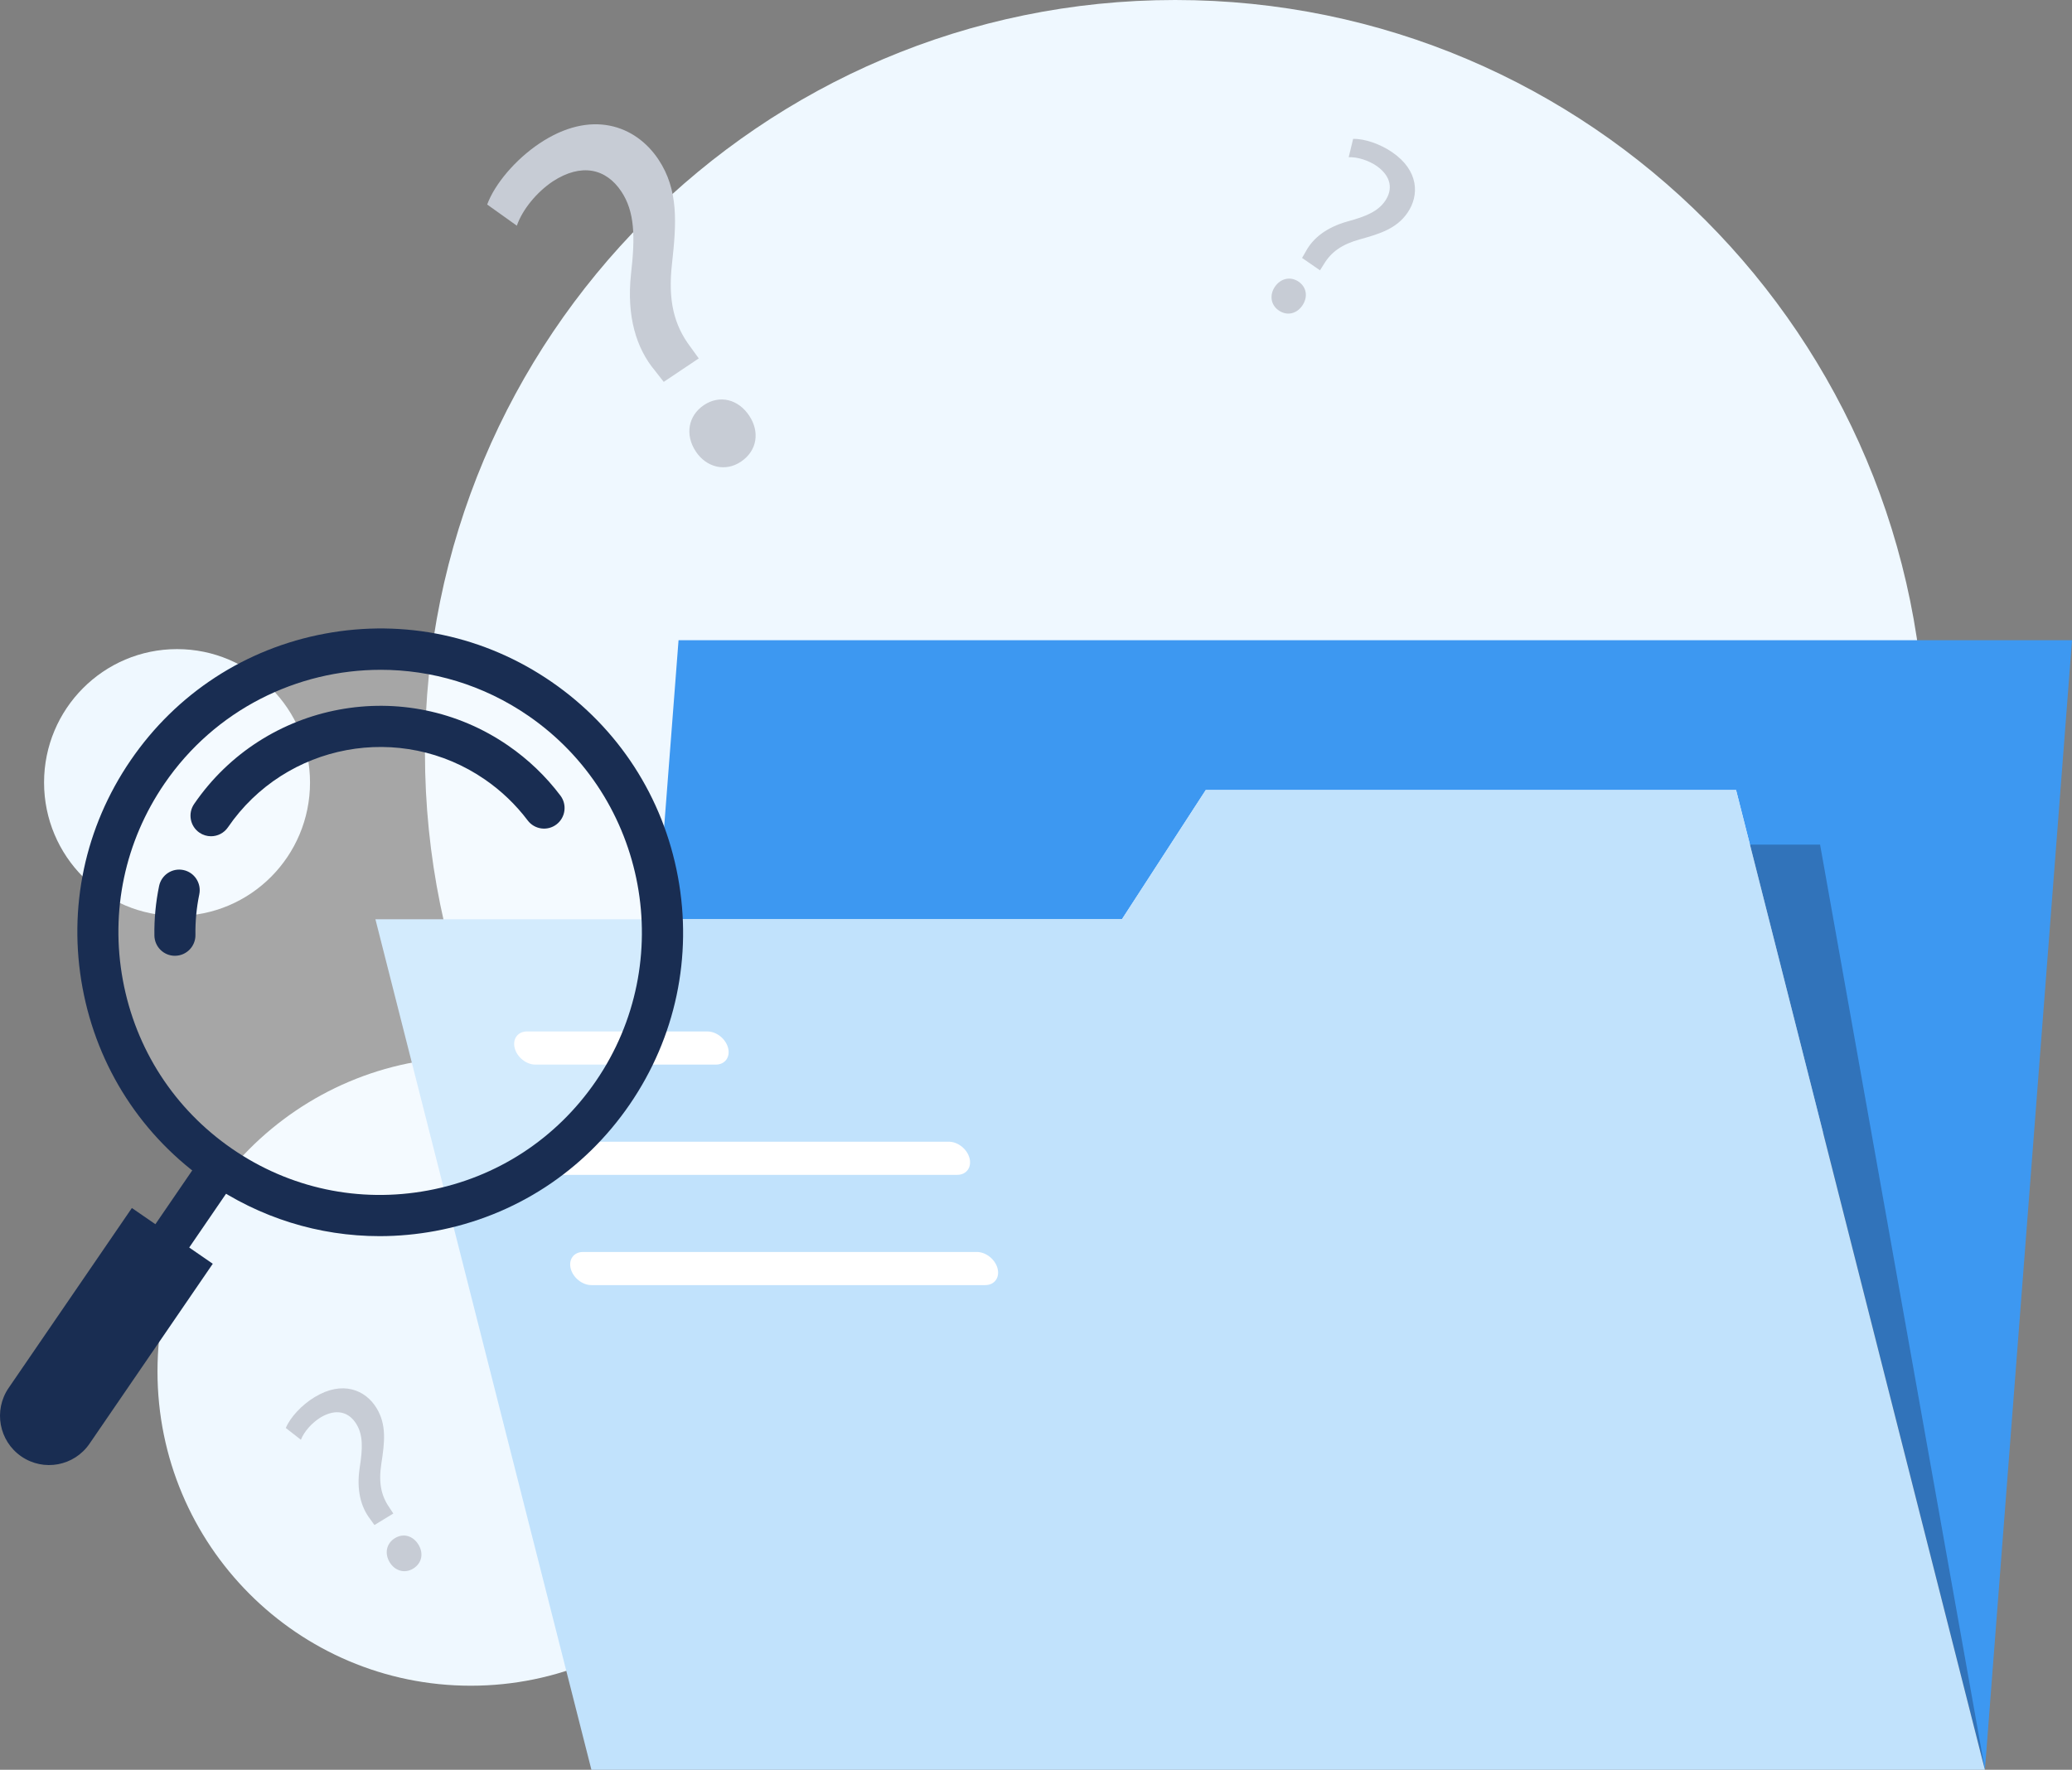 <svg xmlns="http://www.w3.org/2000/svg" width="151" height="129" viewBox="0 0 151 129" fill="none">
  <rect x="0" y="0" width="151" height="129" fill="#808080" stroke="none"/>
  <g clip-path="url(#clip0_2930_30759)">
    <path d="M85.644 109.718C115.84 109.718 140.319 85.157 140.319 54.859C140.319 24.561 115.84 0 85.644 0C55.447 0 30.969 24.561 30.969 54.859C30.969 85.157 55.447 109.718 85.644 109.718Z" fill="#EFF8FF"/>
    <path d="M34.31 122.871C46.92 122.871 57.143 112.614 57.143 99.961C57.143 87.308 46.92 77.05 34.31 77.05C21.699 77.05 11.477 87.308 11.477 99.961C11.477 112.614 21.699 122.871 34.31 122.871Z" fill="#EFF8FF"/>
    <path d="M12.902 66.761C18.254 66.761 22.593 62.407 22.593 57.037C22.593 51.667 18.254 47.313 12.902 47.313C7.55 47.313 3.211 51.667 3.211 57.037C3.211 62.407 7.55 66.761 12.902 66.761Z" fill="#EFF8FF"/>
    <path d="M87.872 57.584H126.52L144.654 129L151.001 46.667H49.45L47.883 67.004H81.763L87.872 57.584Z" fill="#3D98F1"/>
    <g style="mix-blend-mode:multiply" opacity="0.35">
      <path d="M124.367 61.565H132.641L144.655 129L124.367 61.565Z" fill="#192D52"/>
    </g>
    <path d="M144.652 129L128.91 67.004L126.518 57.584H87.87L81.761 67.004H27.359L43.101 129H144.652Z" fill="#C1E2FC"/>
    <path d="M38.405 75.182H51.552C52.217 75.182 52.894 75.723 53.063 76.391C53.232 77.058 52.83 77.599 52.165 77.599H39.018C38.353 77.599 37.677 77.058 37.508 76.391C37.338 75.723 37.74 75.182 38.405 75.182Z" fill="white"/>
    <path d="M40.444 83.218H69.147C69.812 83.218 70.488 83.759 70.657 84.426C70.827 85.093 70.425 85.634 69.76 85.634H41.057C40.392 85.634 39.716 85.093 39.547 84.426C39.377 83.759 39.779 83.218 40.444 83.218Z" fill="white"/>
    <path d="M42.487 91.255H71.19C71.855 91.255 72.531 91.796 72.7 92.463C72.87 93.13 72.468 93.671 71.803 93.671H43.1C42.435 93.671 41.759 93.13 41.59 92.463C41.42 91.796 41.822 91.255 42.487 91.255Z" fill="white"/>
    <path opacity="0.3" d="M27.711 88.595C39.072 88.595 48.282 79.354 48.282 67.955C48.282 56.556 39.072 47.315 27.711 47.315C16.35 47.315 7.141 56.556 7.141 67.955C7.141 79.354 16.35 88.595 27.711 88.595Z" fill="white"/>
    <path d="M27.663 90.102C23.245 90.102 18.933 88.768 15.213 86.204C10.355 82.855 7.088 77.807 6.013 71.993C4.938 66.178 6.184 60.291 9.522 55.417C12.86 50.542 17.89 47.264 23.685 46.185C29.48 45.107 35.347 46.357 40.205 49.706C45.063 53.055 48.331 58.102 49.406 63.917C50.481 69.731 49.235 75.618 45.897 80.493C42.559 85.367 37.529 88.645 31.734 89.724C30.376 89.976 29.014 90.102 27.663 90.102ZM27.738 48.822C21.66 48.822 15.682 51.722 11.988 57.116C9.102 61.33 8.025 66.419 8.954 71.445C9.883 76.472 12.707 80.834 16.907 83.73C21.107 86.625 26.179 87.705 31.189 86.773C36.198 85.841 40.546 83.007 43.432 78.793C49.388 70.094 47.182 58.155 38.512 52.179C35.219 49.909 31.46 48.821 27.738 48.821V48.822Z" fill="#192D52"/>
    <path d="M15.377 60.954C15.085 60.954 14.79 60.868 14.531 60.69C13.851 60.221 13.678 59.286 14.146 58.603C19.285 51.098 29.552 49.187 37.032 54.344C38.496 55.354 39.779 56.581 40.842 57.991C41.34 58.652 41.21 59.593 40.552 60.093C39.894 60.593 38.956 60.463 38.457 59.802C37.587 58.65 36.539 57.645 35.339 56.818C29.218 52.598 20.817 54.162 16.612 60.303C16.321 60.726 15.854 60.954 15.378 60.954H15.377Z" fill="#192D52"/>
    <path d="M12.747 69.667C11.931 69.667 11.264 69.01 11.252 68.189C11.234 66.977 11.35 65.762 11.595 64.579C11.764 63.767 12.555 63.247 13.364 63.416C14.173 63.585 14.691 64.38 14.523 65.191C14.322 66.159 14.228 67.152 14.243 68.144C14.255 68.973 13.596 69.654 12.77 69.666C12.762 69.666 12.754 69.666 12.747 69.666V69.667Z" fill="#192D52"/>
    <path d="M14.829 84.113L10.465 90.487L12.93 92.186L17.294 85.813L14.829 84.113Z" fill="#192D52"/>
    <path d="M1.551 106.157C-0.077 105.034 -0.489 102.801 0.629 101.167L9.611 88.051L15.506 92.115L6.524 105.231C5.405 106.865 3.18 107.279 1.551 106.157Z" fill="#192D52"/>
    <path d="M48.371 27.835L47.737 27.025C46.361 25.384 45.659 23.054 45.984 19.988C46.297 17.261 46.263 15.433 45.28 13.956C44.165 12.282 42.375 11.868 40.292 13.217C39.114 14.006 38.068 15.278 37.666 16.45L35.504 14.908C36.059 13.397 37.574 11.622 39.307 10.459C43.069 7.937 46.321 9.127 47.983 11.621C49.469 13.853 49.297 16.295 48.973 19.218C48.671 21.89 49.109 23.685 50.322 25.293L50.923 26.124L48.372 27.834L48.371 27.835ZM50.711 32.913C49.902 31.698 50.152 30.297 51.296 29.529C52.441 28.761 53.795 29.089 54.603 30.303C55.368 31.451 55.205 32.842 53.995 33.653C52.85 34.421 51.475 34.062 50.71 32.913H50.711Z" fill="#C7CCD5"/>
    <path d="M27.287 111.158L26.973 110.719C26.287 109.827 25.972 108.589 26.212 106.988C26.438 105.564 26.461 104.605 25.978 103.808C25.431 102.905 24.501 102.647 23.378 103.307C22.743 103.695 22.165 104.338 21.928 104.943L20.828 104.086C21.154 103.306 21.988 102.408 22.924 101.839C24.954 100.601 26.633 101.299 27.449 102.645C28.178 103.85 28.033 105.127 27.796 106.653C27.577 108.048 27.767 108.999 28.367 109.87L28.663 110.32L27.287 111.159V111.158ZM28.399 113.875C28.003 113.219 28.165 112.49 28.783 112.113C29.401 111.736 30.104 111.939 30.5 112.594C30.876 113.214 30.759 113.94 30.106 114.338C29.488 114.715 28.774 114.495 28.399 113.875Z" fill="#C7CCD5"/>
    <path d="M94.891 18.799L95.157 18.339C95.678 17.361 96.66 16.577 98.189 16.145C99.555 15.774 100.422 15.407 100.941 14.65C101.529 13.793 101.383 12.851 100.339 12.106C99.735 11.69 98.927 11.43 98.288 11.46L98.611 10.124C99.44 10.101 100.58 10.491 101.469 11.103C103.397 12.433 103.45 14.228 102.575 15.506C101.792 16.65 100.59 17.035 99.129 17.439C97.792 17.806 97.017 18.361 96.48 19.254L96.197 19.702L94.889 18.801L94.891 18.799ZM92.91 20.901C93.337 20.278 94.055 20.13 94.642 20.534C95.229 20.939 95.332 21.654 94.906 22.276C94.502 22.865 93.806 23.053 93.186 22.626C92.599 22.222 92.507 21.489 92.91 20.901V20.901Z" fill="#C7CCD5"/>
  </g>
  <defs>
    <clipPath id="clip0_2930_30759">
      <rect width="151" height="129" fill="white"/>
    </clipPath>
  </defs>
</svg>